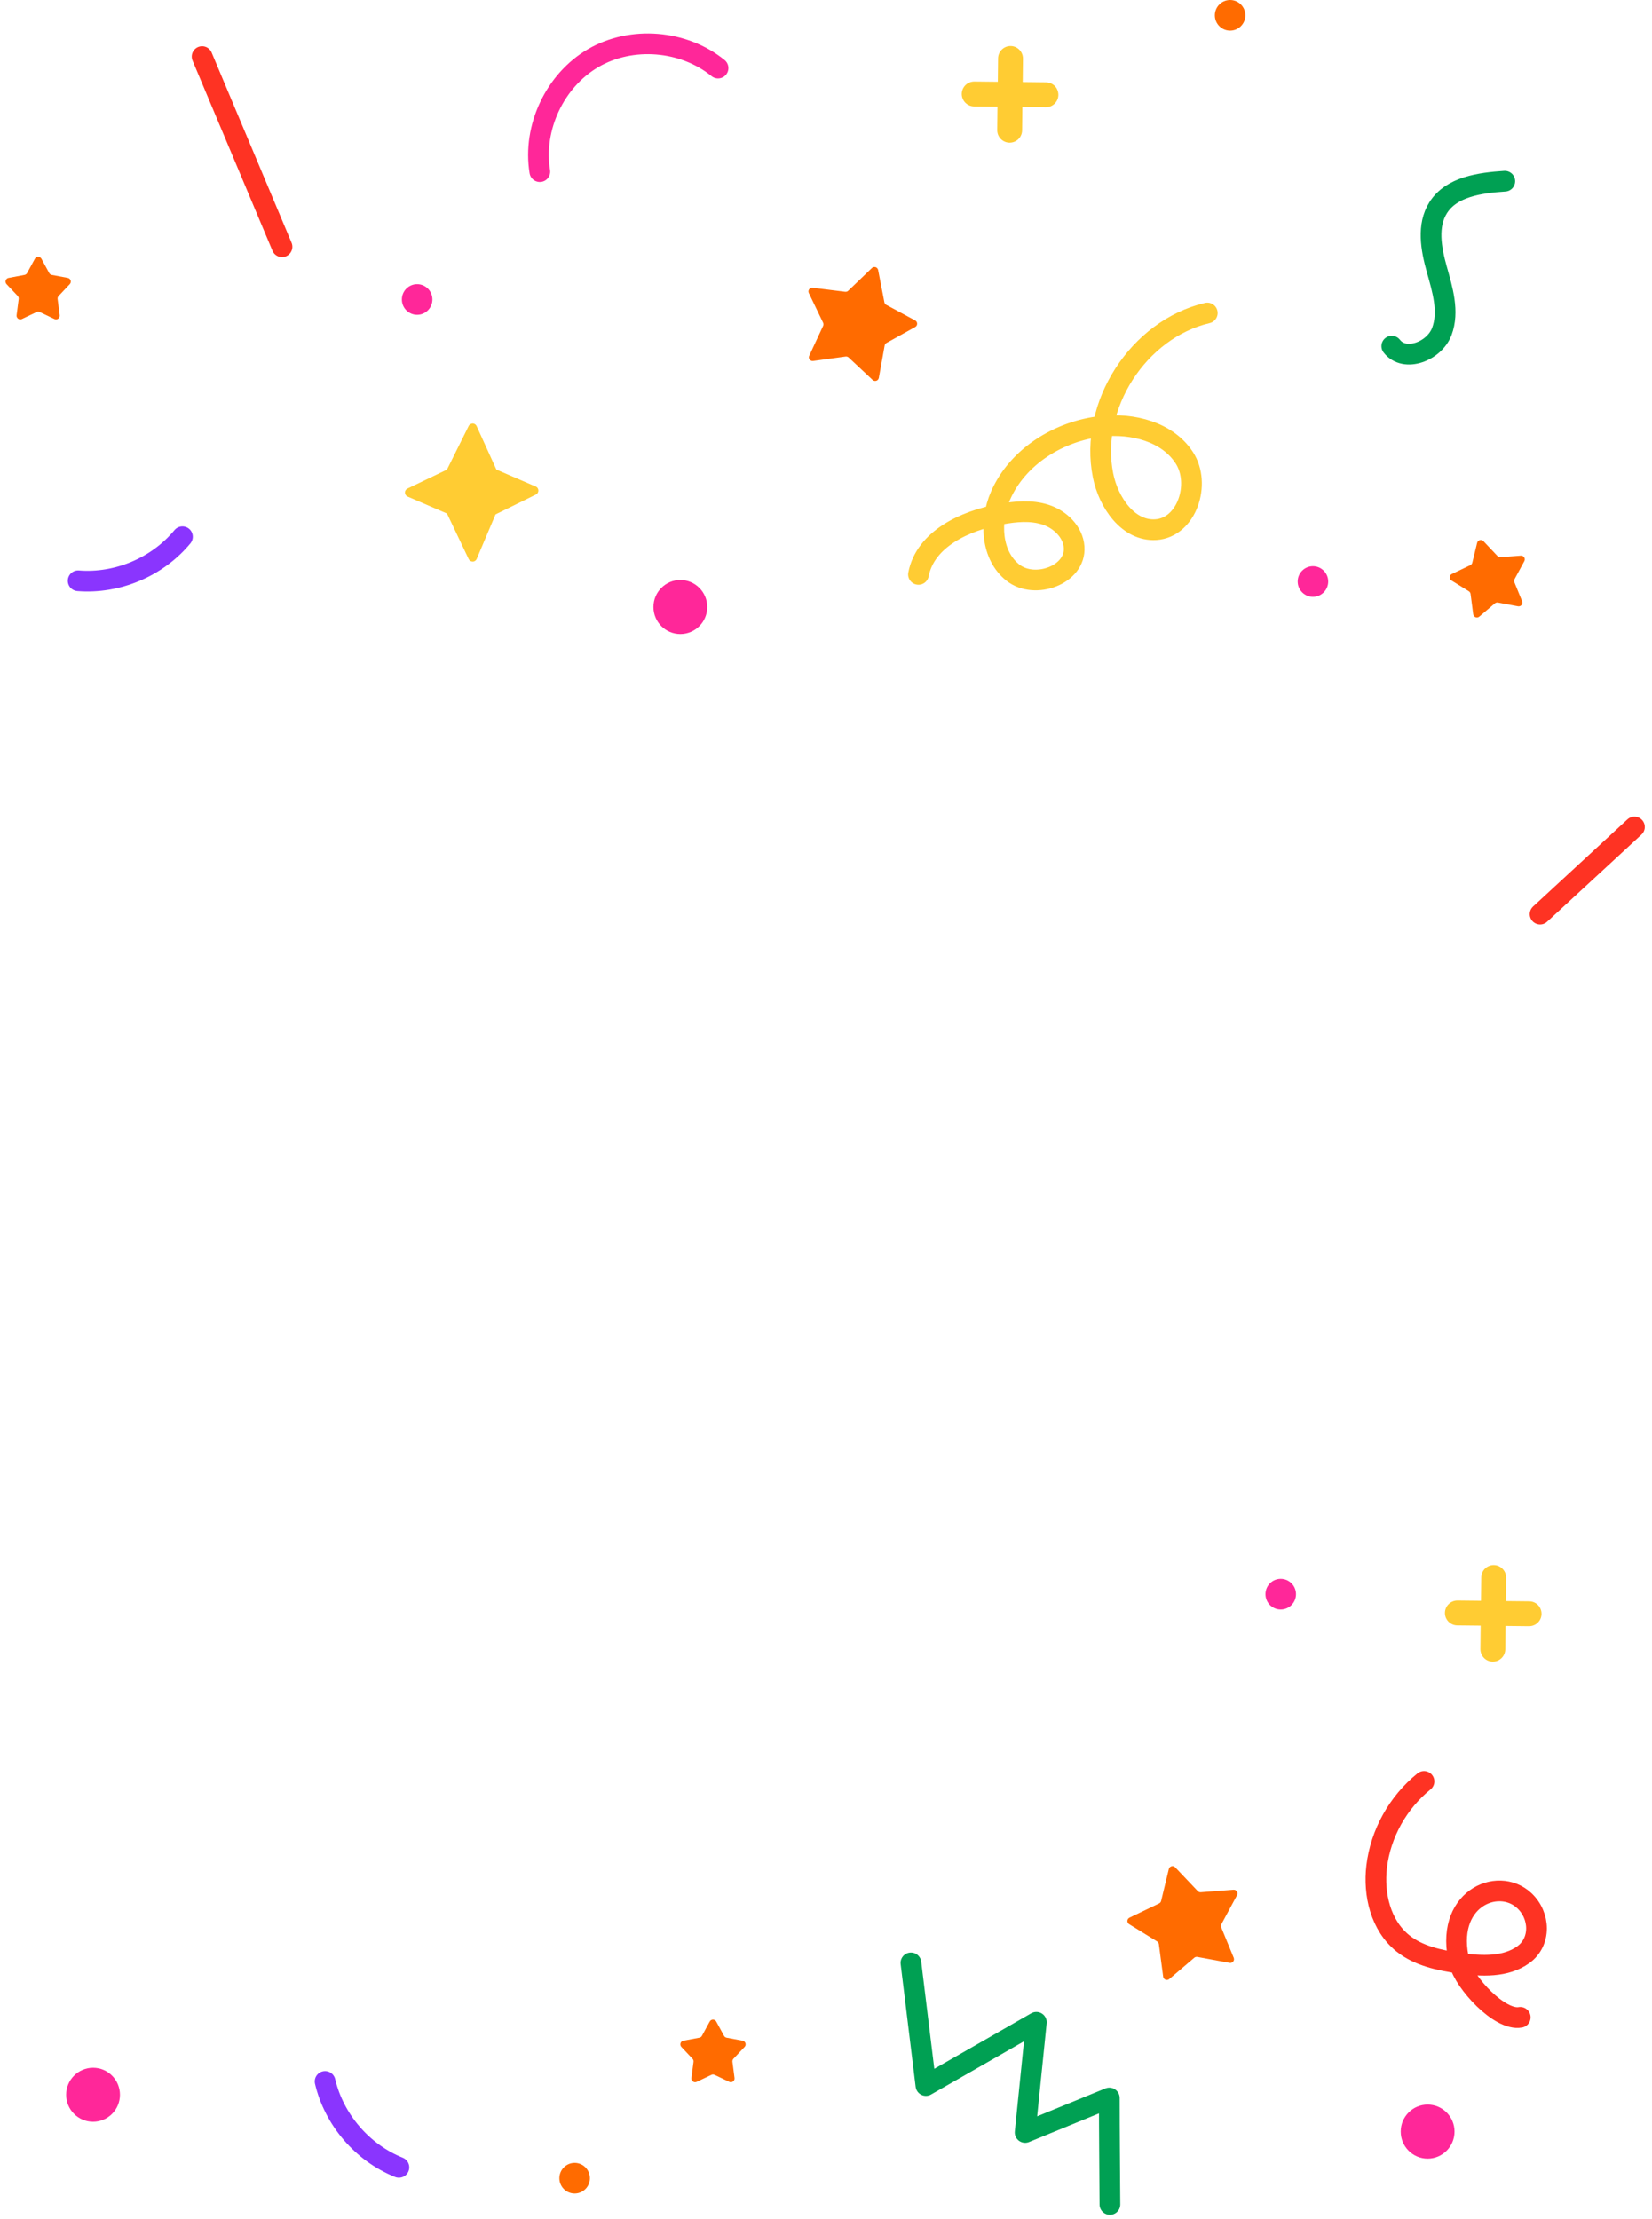 <svg width="359" height="482" viewBox="0 0 359 482" fill="none" xmlns="http://www.w3.org/2000/svg">
<path d="M334.632 349.213C334.167 348.424 333.313 347.894 332.34 347.883L327.247 347.829L327.301 342.736C327.312 341.244 326.111 340.022 324.63 340C323.148 339.979 321.916 341.179 321.894 342.671L321.84 347.764L316.747 347.71C315.244 347.699 314.022 348.889 314 350.381C313.979 351.863 315.179 353.095 316.671 353.117L321.764 353.171L321.71 358.264C321.699 359.756 322.889 360.978 324.381 361C324.889 361 325.376 360.87 325.787 360.622C326.576 360.157 327.106 359.302 327.117 358.329L327.171 353.236L332.264 353.29C333.756 353.301 334.978 352.111 335 350.619C335 350.111 334.87 349.624 334.622 349.213H334.632Z" fill="#FFCC33"/>
<path d="M285.317 129.66C287.149 129.66 288.634 128.169 288.634 126.33C288.634 124.491 287.149 123 285.317 123C283.485 123 282 124.491 282 126.33C282 128.169 283.485 129.66 285.317 129.66Z" fill="#FF2799"/>
<path d="M334.683 198.59L355.187 179.66" stroke="#FE3323" stroke-width="4.5" stroke-miterlimit="10" stroke-linecap="round"/>
<path d="M310.24 468.948C313.468 468.948 316.086 466.32 316.086 463.079C316.086 459.838 313.468 457.21 310.24 457.21C307.011 457.21 304.393 459.838 304.393 463.079C304.393 466.32 307.011 468.948 310.24 468.948Z" fill="#FF2799"/>
<path d="M116.42 105.7L107.87 102.014L103.574 92.563C103.421 92.225 103.085 92.01 102.729 92C102.383 92.041 102.017 92.195 101.854 92.532L97.131 102.024L88.54 106.14C88.204 106.304 87.99 106.652 88 107.02C88.01 107.389 88.234 107.737 88.581 107.881L97.141 111.567L101.854 121.457C102.017 121.795 102.353 122 102.719 122H102.739C103.116 122 103.452 121.765 103.594 121.416L107.686 111.751L116.461 107.44C116.796 107.276 117 106.928 117 106.549C116.99 106.171 116.766 105.843 116.42 105.689V105.7Z" fill="#FFCC33"/>
<path d="M147.846 137.738C151.075 137.738 153.693 135.11 153.693 131.869C153.693 128.628 151.075 126 147.846 126C144.617 126 142 128.628 142 131.869C142 135.11 144.617 137.738 147.846 137.738Z" fill="#FF2799"/>
<path d="M278.317 349.66C280.149 349.66 281.634 348.169 281.634 346.33C281.634 344.491 280.149 343 278.317 343C276.485 343 275 344.491 275 346.33C275 348.169 276.485 349.66 278.317 349.66Z" fill="#FF2799"/>
<path d="M309.454 387C303.797 391.567 300.026 398.333 299.169 405.48C298.44 411.569 300.026 418.293 304.868 422.184C308.297 424.933 312.797 425.863 317.168 426.497C321.925 427.174 327.196 427.428 331.053 424.637C334.91 421.846 334.739 416.137 331.225 412.88C325.439 407.51 313.654 412.669 317.168 426.455C318.282 430.768 325.91 439.057 330.367 438.253" stroke="#FE3323" stroke-width="4.5" stroke-miterlimit="10" stroke-linecap="round"/>
<path d="M197.956 426.429L201.213 453.07C209.227 448.503 217.241 443.894 225.212 439.326C224.398 447.319 223.584 455.269 222.77 463.262C228.855 460.767 234.983 458.272 241.069 455.777C241.069 463.473 241.155 471.212 241.198 478.908" stroke="#00A053" stroke-width="4.5" stroke-linecap="round" stroke-linejoin="round"/>
<path d="M321 117.93C321.152 117.307 321.933 117.1 322.372 117.565L325.419 120.789C325.586 120.965 325.823 121.057 326.065 121.039L330.486 120.711C331.123 120.663 331.56 121.34 331.255 121.902L329.135 125.809C329.02 126.022 329.006 126.275 329.097 126.5L330.776 130.615C331.017 131.207 330.507 131.833 329.879 131.715L325.524 130.903C325.285 130.858 325.039 130.924 324.853 131.081L321.472 133.95C320.984 134.364 320.232 134.074 320.149 133.439L319.574 129.031C319.542 128.791 319.405 128.577 319.199 128.45L315.427 126.109C314.884 125.772 314.929 124.967 315.506 124.692L319.509 122.782C319.728 122.677 319.889 122.48 319.947 122.243L321 117.93Z" fill="#FF6B00"/>
<path d="M262.357 68C247.332 71.531 236.674 88.147 239.702 103.275C240.867 109.148 245.179 115.455 251.177 115.065C257.925 114.631 261.029 105.121 257.374 99.461C253.719 93.802 246.151 91.887 239.451 92.607C230.186 93.596 221.146 99.143 217.418 107.705C214.992 113.263 215.362 120.663 220.124 124.405C224.885 128.148 233.85 124.891 233.416 118.851C233.194 115.558 230.374 112.834 227.211 111.813C224.048 110.792 220.65 111.118 217.383 111.717C209.661 113.117 201.074 117.111 199.595 124.784" stroke="#FFCC33" stroke-width="4.5" stroke-miterlimit="10" stroke-linecap="round"/>
<path d="M267.317 6.66C269.149 6.66 270.634 5.169 270.634 3.33C270.634 1.491 269.149 0 267.317 0C265.485 0 264 1.491 264 3.33C264 5.169 265.485 6.66 267.317 6.66Z" fill="#FF6B00"/>
<path d="M90.646 68.391C92.478 68.391 93.963 66.9 93.963 65.061C93.963 63.222 92.478 61.732 90.646 61.732C88.814 61.732 87.329 63.222 87.329 65.061C87.329 66.9 88.814 68.391 90.646 68.391Z" fill="#FF2799"/>
<path d="M61.285 53.602L43.919 12.297" stroke="#FE3323" stroke-width="4.5" stroke-miterlimit="10" stroke-linecap="round"/>
<path d="M16.983 126.168C25.506 126.852 34.205 123.183 39.647 116.604" stroke="#8A35FE" stroke-width="4.5" stroke-miterlimit="10" stroke-linecap="round"/>
<path d="M7.583 56.209C7.889 55.646 8.697 55.646 9.003 56.209L10.693 59.316C10.809 59.53 11.015 59.68 11.254 59.724L14.727 60.377C15.355 60.494 15.604 61.26 15.166 61.725L12.736 64.302C12.57 64.478 12.491 64.72 12.522 64.96L12.977 68.475C13.059 69.11 12.406 69.583 11.829 69.308L8.64 67.791C8.42 67.686 8.165 67.686 7.946 67.791L4.757 69.308C4.179 69.583 3.526 69.11 3.608 68.475L4.063 64.96C4.094 64.72 4.016 64.478 3.85 64.302L1.42 61.725C0.981 61.26 1.23 60.494 1.859 60.377L5.332 59.724C5.571 59.68 5.777 59.53 5.893 59.316L7.583 56.209Z" fill="#FF6B00"/>
<path d="M189.476 58.225C189.937 57.782 190.707 58.027 190.828 58.656L192.186 65.672C192.232 65.91 192.383 66.116 192.597 66.231L198.879 69.613C199.442 69.916 199.448 70.722 198.89 71.032L192.649 74.497C192.437 74.615 192.289 74.821 192.246 75.06L190.979 82.097C190.865 82.727 190.1 82.98 189.633 82.543L184.422 77.667C184.244 77.501 184.001 77.423 183.76 77.456L176.698 78.421C176.064 78.508 175.586 77.858 175.856 77.278L178.872 70.799C178.975 70.579 178.973 70.325 178.868 70.106L175.767 63.665C175.49 63.089 175.958 62.434 176.593 62.513L183.67 63.387C183.911 63.417 184.153 63.336 184.328 63.168L189.476 58.225Z" fill="#FF6B00"/>
<path d="M156.042 14.79C148.548 8.692 137.232 7.777 128.918 12.616C120.605 17.456 115.74 27.707 117.309 37.285" stroke="#FF2799" stroke-width="4.5" stroke-miterlimit="10" stroke-linecap="round"/>
<path d="M327.009 39.362C321.638 39.72 315.443 40.544 312.55 45.098C310.077 48.972 310.977 54.037 312.226 58.482C313.474 62.927 314.949 67.693 313.325 72.013C311.7 76.334 305.263 78.814 302.452 75.2" stroke="#00A053" stroke-width="4.5" stroke-miterlimit="10" stroke-linecap="round"/>
<path d="M154.228 439.165C154.534 438.603 155.342 438.603 155.648 439.165L157.338 442.273C157.455 442.486 157.66 442.636 157.899 442.681L161.372 443.333C162.001 443.451 162.25 444.216 161.811 444.681L159.381 447.258C159.215 447.435 159.137 447.676 159.168 447.916L159.623 451.431C159.705 452.066 159.052 452.54 158.474 452.265L155.286 450.747C155.066 450.643 154.811 450.643 154.591 450.747L151.403 452.265C150.825 452.54 150.172 452.066 150.254 451.431L150.709 447.916C150.74 447.676 150.661 447.435 150.495 447.258L148.065 444.681C147.627 444.216 147.876 443.451 148.504 443.333L151.977 442.681C152.216 442.636 152.422 442.486 152.538 442.273L154.228 439.165Z" fill="#FF6B00"/>
<path d="M254.003 406.027C254.154 405.404 254.934 405.195 255.375 405.659L260.289 410.835C260.457 411.011 260.694 411.103 260.936 411.084L268.047 410.539C268.684 410.49 269.122 411.165 268.818 411.728L265.424 418.019C265.309 418.232 265.295 418.486 265.387 418.71L268.103 425.323C268.346 425.914 267.837 426.541 267.208 426.426L260.198 425.134C259.959 425.09 259.713 425.156 259.528 425.314L254.098 429.943C253.611 430.359 252.858 430.07 252.773 429.436L251.831 422.348C251.799 422.107 251.661 421.894 251.455 421.767L245.381 418.017C244.837 417.681 244.88 416.877 245.457 416.6L251.888 413.512C252.107 413.407 252.267 413.209 252.325 412.972L254.003 406.027Z" fill="#FF6B00"/>
<path d="M70.645 452.183C72.602 460.506 78.757 467.667 86.686 470.838" stroke="#8A35FE" stroke-width="4.5" stroke-miterlimit="10" stroke-linecap="round"/>
<path d="M20.221 460.945C23.45 460.945 26.068 458.318 26.068 455.076C26.068 451.835 23.45 449.208 20.221 449.208C16.993 449.208 14.375 451.835 14.375 455.076C14.375 458.318 16.993 460.945 20.221 460.945Z" fill="#FF2799"/>
<path d="M124.876 476.529C126.708 476.529 128.193 475.038 128.193 473.199C128.193 471.36 126.708 469.869 124.876 469.869C123.044 469.869 121.559 471.36 121.559 473.199C121.559 475.038 123.044 476.529 124.876 476.529Z" fill="#FF6B00"/>
<path d="M229.632 19.213C229.167 18.424 228.313 17.894 227.34 17.883L222.247 17.829L222.301 12.736C222.312 11.244 221.111 10.022 219.63 10C218.148 9.979 216.916 11.179 216.894 12.671L216.84 17.764L211.747 17.71C210.244 17.7 209.022 18.889 209 20.381C208.979 21.863 210.179 23.095 211.671 23.117L216.764 23.171L216.71 28.264C216.699 29.756 217.889 30.978 219.381 31C219.889 31 220.376 30.87 220.787 30.622C221.576 30.157 222.106 29.302 222.117 28.329L222.171 23.236L227.264 23.29C228.756 23.301 229.978 22.111 230 20.619C230 20.111 229.87 19.624 229.622 19.213H229.632Z" fill="#FFCC33"/>
</svg>
